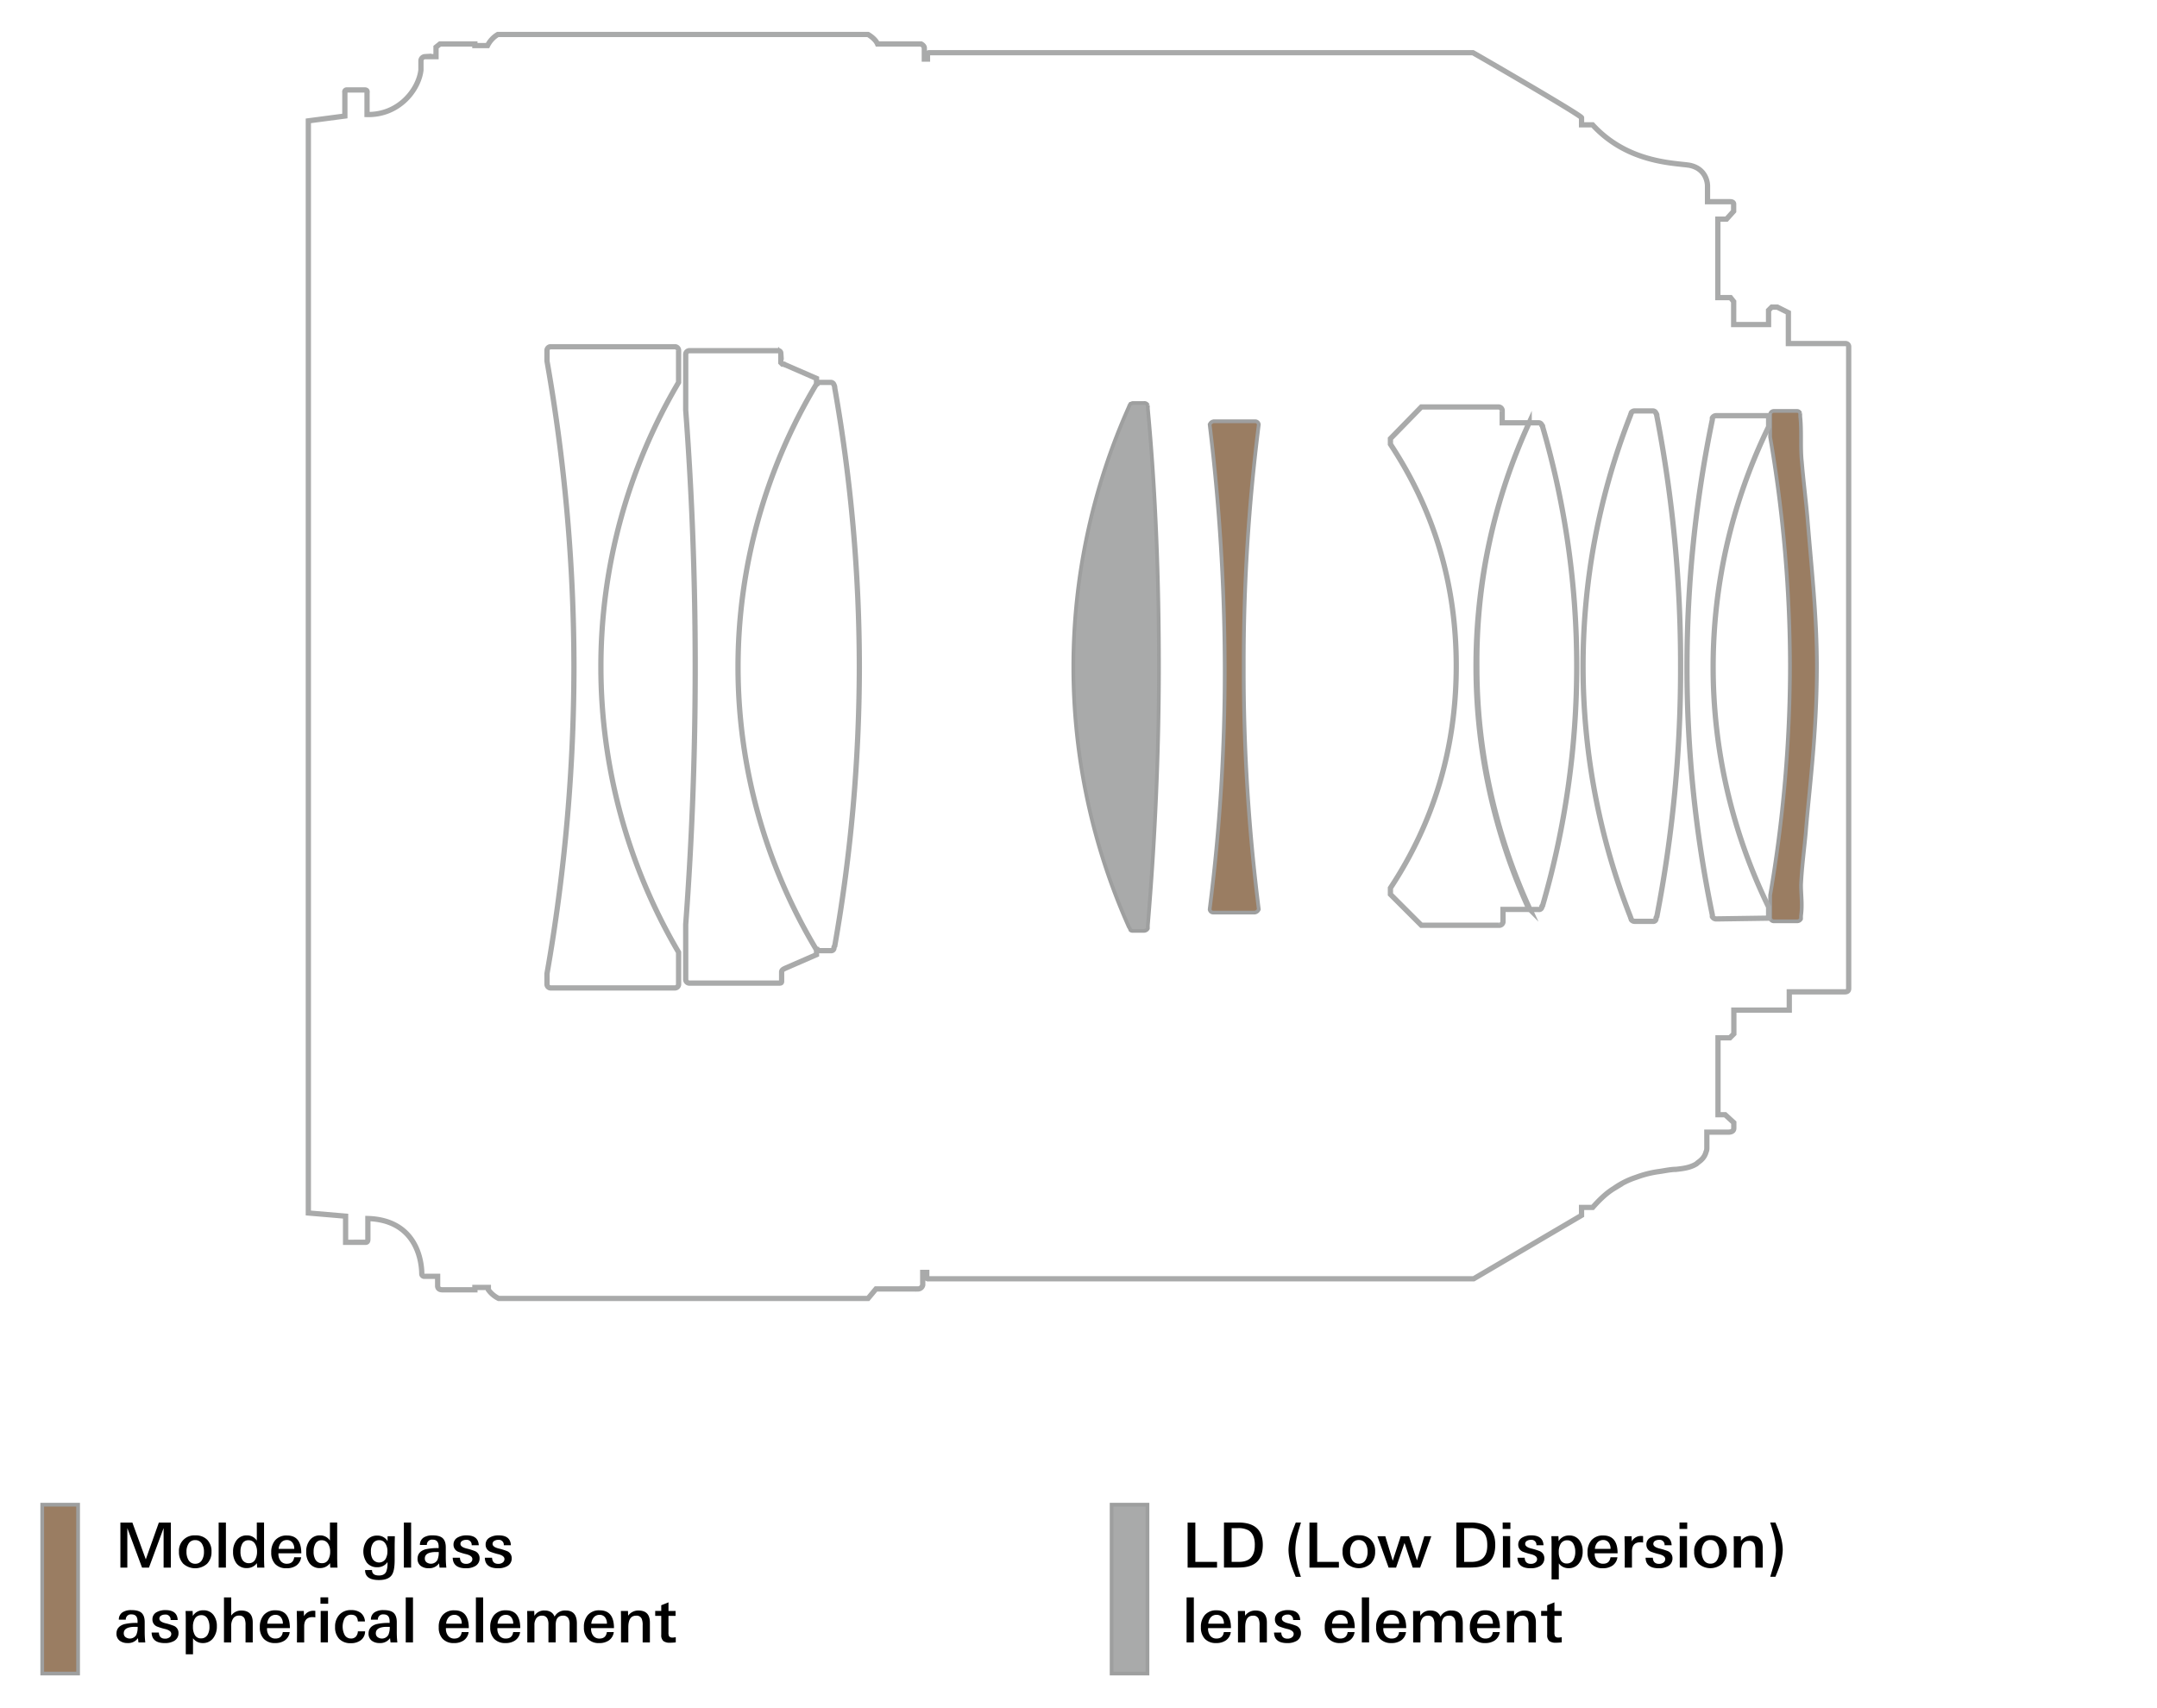 <svg id="legend" xmlns="http://www.w3.org/2000/svg" viewBox="0 0 1245.2 986.25"><defs><style>.cls-1{fill:none;stroke:#a9aaaa;stroke-miterlimit:10;stroke-width:3.04px;}.cls-2{fill:#a9aaaa;}.cls-2,.cls-3{stroke:#9e9f9f;stroke-miterlimit:2;stroke-width:2.15px;}.cls-3{fill:#9a7d62;}</style></defs><title>f013_lens-construction_en</title><path class="cls-1" d="M178,69.78v630.6l21.51,1.83v15.1H211c0.92,0,1.37-.46,1.37-1.83v-11.9c29.29,0.92,31.12,26.54,31.12,32a1.46,1.46,0,0,0,1.37,1.37h7.78v5.49c0,1.37.92,2.29,2.75,2.29h18.76v-1.37h7.78v1.37a15.93,15.93,0,0,0,5.95,5H501.1l4.58-5.49h24.25a2.86,2.86,0,0,0,2.75-2.29V734.7H535v2.75a0.75,0.75,0,0,0,.92.92H850.72L913,701.75v-4.58h6.41c3.66-4.12,7.78-8.24,12.36-11a48,48,0,0,1,12.81-6.41,61.45,61.45,0,0,1,12.36-3.2c3.66-.46,7.32-1.37,10.53-1.37,4.12-.46,8.24-0.92,11.9-3.2,0.92-.92,1.83-1.37,2.75-2.29a9.5,9.5,0,0,0,2.75-4.58,5,5,0,0,0,.46-2.29V653.7h12.36c2.29,0,3.2-.92,3.2-2.29v-3.2l-5-4.58h-4.12V599.24h6.86l2.29-2.29V583.23h32V572.7h32c2.29,0,2.29-1.37,2.29-2.29V200.2a1.79,1.79,0,0,0-1.83-1.83H1032.4V180.52l-6.41-3.2h-3.2l-1.83,1.83v8.24h-20.14V174.12L999,171.83h-7.32v-45.3h5l4.12-4.58v-4.12c0-1.37-1.83-1.37-1.83-1.37H985.72V107.3c0-1.83-.92-10.07-10.53-11.9C966,94,939.5,94,919.37,72.07H913V67.95c0-1.37-61.78-37.07-62.69-37.52H536.34a1,1,0,0,0-.92.92v2.75h-1.83V27.68c0-1.37-1.83-2.29-1.83-2.29H506.59c-1.37-3.2-5.49-5.49-5.49-5.49H287.4a15.46,15.46,0,0,0-5.95,6.41h-7.32V25.39H254l-2.29,1.83v5.49h-6.41A2.45,2.45,0,0,0,243,35v5.49c-1.37,11.44-12.81,26.08-31.12,25.63V53.76c0-.46.46-1.83-1.37-1.83H200a1.08,1.08,0,0,0-.92,1.37V67Z"/><path class="cls-1" d="M346.89,385.08a322.53,322.53,0,0,1,44.85-164.28v-18.3a2.16,2.16,0,0,0-2.29-2.29H318.06a2.16,2.16,0,0,0-2.29,2.29v5.95a1022.47,1022.47,0,0,1,15.56,176.64,1027.77,1027.77,0,0,1-15.56,177.1v5.95a2.16,2.16,0,0,0,2.29,2.29h71.39a2.16,2.16,0,0,0,2.29-2.29v-18.3A325.46,325.46,0,0,1,346.89,385.08Z"/><path class="cls-2" d="M662.64,235.9v-1.83a2.11,2.11,0,0,0-2.29-1.37h-6.41c-0.46,0-.92.46-1.37,0.46a6.71,6.71,0,0,0-.92,1.83,367.68,367.68,0,0,0,0,300.2,6.71,6.71,0,0,1,.92,1.83,1.68,1.68,0,0,0,1.37.46h6.41a2.52,2.52,0,0,0,2.29-1.37v-1.83c4.12-49,6.41-98.85,6.41-149.18S667.22,284.86,662.64,235.9Z"/><path class="cls-3" d="M718,385.08a1085.41,1085.41,0,0,1,8.69-140,2.09,2.09,0,0,0-2.29-1.83h-23.8a3,3,0,0,0-2.29,1.83,1179.87,1179.87,0,0,1,8.69,140,1085.41,1085.41,0,0,1-8.69,140,2.09,2.09,0,0,0,2.29,1.83h23.8a3,3,0,0,0,2.29-1.83A1090.55,1090.55,0,0,1,718,385.08Z"/><path class="cls-1" d="M882.76,244.13H867.2v-6.86a2.16,2.16,0,0,0-2.29-2.29H820.52l-17.85,18.3v3.2c24.71,37.52,38,79.63,38,128.13,0,48-13.27,90.61-38,128.13v3.66l17.85,17.85h44.85a2.16,2.16,0,0,0,2.29-2.29v-6.86h15.56a335.4,335.4,0,0,1-30.66-140.49,329.69,329.69,0,0,1,30.2-140.49h0Zm7.78,2.29a0.91,0.91,0,0,0-.46-0.92,1.92,1.92,0,0,0-1.83-1.37h-5.49a337.2,337.2,0,0,0,0,281h5.49a1.6,1.6,0,0,0,1.83-1.37,0.91,0.91,0,0,1,.46-0.92A495.14,495.14,0,0,0,890.53,246.42Zm65.9-6.41a1.68,1.68,0,0,0-.46-1.37,1.92,1.92,0,0,0-1.83-1.37H943.62a2.38,2.38,0,0,0-1.83.92c0,0.46-.46.92-0.46,1.37a396.94,396.94,0,0,0,0,290.13c0,0.46.46,0.92,0.46,1.37a2.38,2.38,0,0,0,1.83.92h10.53A1.6,1.6,0,0,0,956,530.6a1.68,1.68,0,0,1,.46-1.37,752.23,752.23,0,0,0,13.73-144.61A755.73,755.73,0,0,0,956.43,240ZM471.36,546.62a2.16,2.16,0,0,0,2.29,2.29h5.95a1.6,1.6,0,0,0,1.83-1.37,1.68,1.68,0,0,1,.46-1.37,933.1,933.1,0,0,0,14.19-161.08A929.09,929.09,0,0,0,481.88,224a3.46,3.46,0,0,0-.46-1.83,1.92,1.92,0,0,0-1.83-1.37h-5.95a2.16,2.16,0,0,0-2.29,2.29"/><path class="cls-3" d="M1039.26,240.47v-1.83a1.92,1.92,0,0,0-1.83-1.37h-13.27a2.16,2.16,0,0,0-2.29,2.29v12.81a789.53,789.53,0,0,1,11.44,132.25,785.36,785.36,0,0,1-11.44,132.25v12.81a2.16,2.16,0,0,0,2.29,2.29h13.27a2.52,2.52,0,0,0,2.29-1.37v-1.83c0.92-6.41,0-11.9,0-17.85,0.46-10.07,1.83-20.14,2.75-30.2,1.83-23.8,6.41-56.29,6.41-96.1,0-29.75-3.2-57.2-5.49-86-0.92-10.53-2.29-21.05-3.2-32-0.92-8.69,0-17.39-.92-26.08h0Z"/><path class="cls-1" d="M1021,530.14v-6.41a316.11,316.11,0,0,1,0-277.32V240h-30.2a2.52,2.52,0,0,0-2.29,1.37v0.92a705.59,705.59,0,0,0,0,286v0.92a2.52,2.52,0,0,0,2.29,1.37ZM471.36,218.51l-17.85-7.78a1.42,1.42,0,0,1-.92-0.46h-0.92l-0.92-.92v-5.49a1.46,1.46,0,0,0-1.37-1.37H398.14a2.16,2.16,0,0,0-2.29,2.29v32q5.49,73.45,5.49,148.27c0,49.88-1.83,99.3-5.49,148.73v31.58a2.16,2.16,0,0,0,2.29,2.29h51.71c1.37,0,1.37-.46,1.37-1.37v-5c0-1.37,1.37-1.83,2.29-2.29l17.85-7.78v-2.75a317.21,317.21,0,0,1,0-326.74v-3.2Z"/><rect class="cls-3" x="24.38" y="868.8" width="20.7" height="97.5"/><path d="M98.63,905.13H94.45V882.31L86,905.13H82l-8.5-22.82v22.82h-4v-26h6.92l7.75,21.24,7.53-21.24h6.92v26Z"/><path d="M122.1,896a9.49,9.49,0,0,1-2.56,6.91,10.34,10.34,0,0,1-13.73,0,9.58,9.58,0,0,1-2.5-6.95,8.86,8.86,0,0,1,9.47-9.43,9.13,9.13,0,0,1,6.84,2.54A9.43,9.43,0,0,1,122.1,896Zm-4.36,0a8.55,8.55,0,0,0-1.12-4.57,4.32,4.32,0,0,0-3.92-2.16,4.27,4.27,0,0,0-3.92,2.16,8.43,8.43,0,0,0-1.12,4.57,9,9,0,0,0,1.08,4.64,4.36,4.36,0,0,0,4,2.27,4.28,4.28,0,0,0,3.92-2.27A8.93,8.93,0,0,0,117.74,896Z"/><path d="M130.41,905.13h-4.18v-26h4.18v26Z"/><path d="M152.63,905.13h-4.18l-0.15-2.56a7,7,0,0,1-5.74,2.84,7.19,7.19,0,0,1-6.14-2.84,10.79,10.79,0,0,1-1.87-6.59,10.46,10.46,0,0,1,1.94-6.52,7.1,7.1,0,0,1,6-2.92,6.62,6.62,0,0,1,5.76,3V879.1h4.18V900Q152.48,903.44,152.63,905.13ZM148.38,896a8.47,8.47,0,0,0-1.12-4.54,4.23,4.23,0,0,0-3.85-2.12,3.89,3.89,0,0,0-3.64,2.16,9.16,9.16,0,0,0-.94,4.39,8.89,8.89,0,0,0,1,4.57,4.21,4.21,0,0,0,3.89,2.12,3.89,3.89,0,0,0,3.64-2.16A9.09,9.09,0,0,0,148.38,896Z"/><path d="M173.94,896.89H160.73v0.29a6.47,6.47,0,0,0,1.19,4,4.38,4.38,0,0,0,3.67,1.73q3.71,0,4.25-3.74h4a6.9,6.9,0,0,1-2.92,4.86,9.55,9.55,0,0,1-5.51,1.48,8.61,8.61,0,0,1-6.59-2.48,9.43,9.43,0,0,1-2.23-6.66,10.39,10.39,0,0,1,2.23-7,8.54,8.54,0,0,1,6.8-2.77Q173.94,886.55,173.94,896.89Zm-4.07-2.56a5.7,5.7,0,0,0-1-3.56,3.77,3.77,0,0,0-3.25-1.55,4.27,4.27,0,0,0-3.43,1.55,6.35,6.35,0,0,0-1.34,3.56h9.07Z"/><path d="M194.85,905.13h-4.18l-0.15-2.56a7,7,0,0,1-5.74,2.84,7.19,7.19,0,0,1-6.14-2.84,10.79,10.79,0,0,1-1.87-6.59,10.46,10.46,0,0,1,1.94-6.52,7.1,7.1,0,0,1,6-2.92,6.62,6.62,0,0,1,5.76,3V879.1h4.18V900Q194.71,903.44,194.85,905.13ZM190.6,896a8.47,8.47,0,0,0-1.12-4.54,4.23,4.23,0,0,0-3.85-2.12,3.89,3.89,0,0,0-3.64,2.16,9.16,9.16,0,0,0-.94,4.39,8.89,8.89,0,0,0,1,4.57,4.21,4.21,0,0,0,3.89,2.12,3.89,3.89,0,0,0,3.64-2.16A9.09,9.09,0,0,0,190.6,896Z"/><path d="M227.94,887q-0.11,4.14-.11,6.44v7.31q0,6.12-1.55,8.5-1.94,3.06-7.52,3.06-8,0-8-5.76h4q0,3.13,4,3.13,3.17,0,4.21-2.23a12.67,12.67,0,0,0,.72-5v-0.54a6.79,6.79,0,0,1-5.94,3,7.35,7.35,0,0,1-6-2.66,11.33,11.33,0,0,1,0-12.85,7.23,7.23,0,0,1,6-2.74,6.68,6.68,0,0,1,6,3.2l0-2.84h4.14Zm-4.28,8.6a7.79,7.79,0,0,0-1.12-4.25,4.08,4.08,0,0,0-3.64-2.05,4.17,4.17,0,0,0-3.78,2.12,8.45,8.45,0,0,0-1,4.43,8.11,8.11,0,0,0,1,4.32,4.45,4.45,0,0,0,7.52-.11A8.78,8.78,0,0,0,223.65,895.59Z"/><path d="M237.33,905.13h-4.18v-26h4.18v26Z"/><path d="M257.67,905.13h-3.92q-0.14-1-.29-2.48a6.79,6.79,0,0,1-6,2.84,7.31,7.31,0,0,1-4.5-1.3,5,5,0,0,1-1.91-4.18q0-4,4.43-5.4a29.69,29.69,0,0,1,7.74-.72V893q0-4-3.49-4a2.94,2.94,0,0,0-3.31,3.06h-4a4.85,4.85,0,0,1,2.27-4.36,9.22,9.22,0,0,1,5-1.18q3.85,0,5.65,1.44,2,1.66,2,5.47v5.36A51.82,51.82,0,0,0,257.67,905.13Zm-4.39-9q-0.47,0-1.47,0-6.56,0-6.56,3.71a2.71,2.71,0,0,0,1,2.23,4.29,4.29,0,0,0,6.24-1.3A10.94,10.94,0,0,0,253.28,896.17Z"/><path d="M276.86,899.73a5,5,0,0,1-2.59,4.57,10.42,10.42,0,0,1-5.33,1.22q-7.42,0-7.6-6.08h4.18q0.18,3.53,3.6,3.53a4.19,4.19,0,0,0,2.41-.68,2.43,2.43,0,0,0,1.15-2.09q0-1.87-3.38-2.77a35,35,0,0,1-4.93-1.51,4.33,4.33,0,0,1-2.56-4.07,4.56,4.56,0,0,1,2.52-4.18,10.09,10.09,0,0,1,5-1.15q6.8,0,7.06,5.72h-4.1a2.84,2.84,0,0,0-3.2-3.13,4.32,4.32,0,0,0-2.2.54,2,2,0,0,0-1.08,1.8q0,1.73,3.42,2.63a36.62,36.62,0,0,1,5,1.55A4.34,4.34,0,0,1,276.86,899.73Z"/><path d="M295.4,899.73a5,5,0,0,1-2.59,4.57,10.42,10.42,0,0,1-5.33,1.22q-7.42,0-7.6-6.08h4.18q0.18,3.53,3.6,3.53a4.19,4.19,0,0,0,2.41-.68,2.43,2.43,0,0,0,1.15-2.09q0-1.87-3.38-2.77a35,35,0,0,1-4.93-1.51,4.33,4.33,0,0,1-2.56-4.07,4.56,4.56,0,0,1,2.52-4.18,10.09,10.09,0,0,1,5-1.15q6.8,0,7.06,5.72h-4.1a2.84,2.84,0,0,0-3.2-3.13,4.32,4.32,0,0,0-2.2.54,2,2,0,0,0-1.08,1.8q0,1.73,3.42,2.63a36.62,36.62,0,0,1,5,1.55A4.34,4.34,0,0,1,295.4,899.73Z"/><path d="M83.87,948.33H79.94q-0.14-1-.29-2.48a6.79,6.79,0,0,1-6,2.84,7.31,7.31,0,0,1-4.5-1.3,5,5,0,0,1-1.91-4.18q0-4,4.43-5.4a29.69,29.69,0,0,1,7.74-.72v-0.94q0-4-3.49-4a2.94,2.94,0,0,0-3.31,3.06h-4a4.85,4.85,0,0,1,2.27-4.36,9.22,9.22,0,0,1,5-1.18q3.85,0,5.65,1.44,2,1.66,2,5.47V942A51.82,51.82,0,0,0,83.87,948.33Zm-4.39-9q-0.47,0-1.47,0-6.56,0-6.56,3.71a2.71,2.71,0,0,0,1,2.23,4.29,4.29,0,0,0,6.24-1.3A10.94,10.94,0,0,0,79.47,939.37Z"/><path d="M103.05,942.93a5,5,0,0,1-2.59,4.57,10.42,10.42,0,0,1-5.33,1.22q-7.42,0-7.6-6.08h4.18q0.18,3.53,3.6,3.53a4.19,4.19,0,0,0,2.41-.68,2.43,2.43,0,0,0,1.15-2.09q0-1.87-3.38-2.77a35,35,0,0,1-4.93-1.51A4.33,4.33,0,0,1,88,935a4.56,4.56,0,0,1,2.52-4.18,10.09,10.09,0,0,1,5-1.15q6.8,0,7.06,5.72h-4.1a2.84,2.84,0,0,0-3.2-3.13,4.32,4.32,0,0,0-2.2.54,2,2,0,0,0-1.08,1.8q0,1.73,3.42,2.63a36.62,36.62,0,0,1,5,1.55A4.34,4.34,0,0,1,103.05,942.93Z"/><path d="M125.19,939a10.9,10.9,0,0,1-2,6.7,7.19,7.19,0,0,1-6.14,3,6.81,6.81,0,0,1-5.63-2.77v9.25h-4.18V935q0-2.48-.11-4.82h4.07l0.11,2.88a6.76,6.76,0,0,1,6.06-3.28,7,7,0,0,1,5.92,2.77A10.34,10.34,0,0,1,125.19,939Zm-4.28.22a9.07,9.07,0,0,0-1-4.43,3.9,3.9,0,0,0-3.65-2.2,4.22,4.22,0,0,0-3.87,2.2,9,9,0,0,0-1,4.57,9.22,9.22,0,0,0,.94,4.43A3.9,3.9,0,0,0,116,946a4.25,4.25,0,0,0,3.9-2.2A8.86,8.86,0,0,0,120.91,939.19Z"/><path d="M145.93,948.33h-4.18v-9.94a9.28,9.28,0,0,0-.58-3.85,3.22,3.22,0,0,0-3.2-1.69,3.84,3.84,0,0,0-3.49,1.84,7.64,7.64,0,0,0-1,4.1v9.54h-4.18v-26h4.18v10.51a6.94,6.94,0,0,1,5.83-2.92q6.59,0,6.59,6.91v11.52Z"/><path d="M167.35,940.09H154.14v0.29a6.47,6.47,0,0,0,1.19,4A4.38,4.38,0,0,0,159,946.1q3.71,0,4.25-3.74h4a6.9,6.9,0,0,1-2.92,4.86,9.55,9.55,0,0,1-5.51,1.48,8.61,8.61,0,0,1-6.59-2.48,9.43,9.43,0,0,1-2.23-6.66,10.39,10.39,0,0,1,2.23-7,8.54,8.54,0,0,1,6.8-2.77Q167.35,929.75,167.35,940.09Zm-4.07-2.56a5.7,5.7,0,0,0-1-3.56,3.77,3.77,0,0,0-3.25-1.55,4.27,4.27,0,0,0-3.43,1.55,6.35,6.35,0,0,0-1.34,3.56h9.07Z"/><path d="M182,933.86a10.76,10.76,0,0,0-1.58-.14q-4.83,0-4.82,5.36v9.25h-4.18q0.07-8.86,0-12.78l-0.11-5.36h4.07l0.11,3a6,6,0,0,1,5.54-3.13,7.46,7.46,0,0,1,1,.07v3.74Z"/><path d="M189.45,926H185V922.3h4.46V926Zm-0.14,22.32h-4.18V930.15h4.18v18.18Z"/><path d="M210.76,941.89a6.39,6.39,0,0,1-2.45,5.15,9.2,9.2,0,0,1-5.8,1.73,8.85,8.85,0,0,1-6.77-2.56,9.61,9.61,0,0,1-2.3-6.8,10,10,0,0,1,2.47-7.07,8.85,8.85,0,0,1,6.86-2.68,8.75,8.75,0,0,1,5.44,1.58,6.8,6.8,0,0,1,2.48,5h-4.1q-0.22-3.89-3.82-3.89a4.2,4.2,0,0,0-3.92,2.23,10.69,10.69,0,0,0,0,9.22,4.07,4.07,0,0,0,3.78,2.27,3.61,3.61,0,0,0,2.84-1.13,4.84,4.84,0,0,0,1.12-3h4.18Z"/><path d="M229.38,948.33h-3.92q-0.14-1-.29-2.48a6.79,6.79,0,0,1-6,2.84,7.31,7.31,0,0,1-4.5-1.3,5,5,0,0,1-1.91-4.18q0-4,4.43-5.4a29.69,29.69,0,0,1,7.74-.72v-0.94q0-4-3.49-4a2.94,2.94,0,0,0-3.31,3.06h-4a4.85,4.85,0,0,1,2.27-4.36,9.22,9.22,0,0,1,5-1.18q3.85,0,5.65,1.44,2,1.66,2,5.47V942A51.82,51.82,0,0,0,229.38,948.33Zm-4.39-9q-0.47,0-1.47,0-6.56,0-6.56,3.71a2.71,2.71,0,0,0,1,2.23,4.29,4.29,0,0,0,6.24-1.3A10.94,10.94,0,0,0,225,939.37Z"/><path d="M238.41,948.33h-4.18v-26h4.18v26Z"/><path d="M270.63,940.09H257.42v0.29a6.47,6.47,0,0,0,1.19,4,4.38,4.38,0,0,0,3.67,1.73q3.71,0,4.25-3.74h4a6.9,6.9,0,0,1-2.92,4.86,9.55,9.55,0,0,1-5.51,1.48,8.61,8.61,0,0,1-6.59-2.48,9.43,9.43,0,0,1-2.23-6.66,10.39,10.39,0,0,1,2.23-7,8.54,8.54,0,0,1,6.8-2.77Q270.63,929.75,270.63,940.09Zm-4.07-2.56a5.7,5.7,0,0,0-1-3.56,3.77,3.77,0,0,0-3.25-1.55,4.27,4.27,0,0,0-3.43,1.55,6.35,6.35,0,0,0-1.34,3.56h9.07Z"/><path d="M278.91,948.33h-4.18v-26h4.18v26Z"/><path d="M300.33,940.09H287.12v0.29a6.47,6.47,0,0,0,1.19,4A4.38,4.38,0,0,0,292,946.1q3.71,0,4.25-3.74h4a6.9,6.9,0,0,1-2.92,4.86,9.55,9.55,0,0,1-5.51,1.48,8.61,8.61,0,0,1-6.59-2.48,9.43,9.43,0,0,1-2.23-6.66,10.39,10.39,0,0,1,2.23-7,8.54,8.54,0,0,1,6.8-2.77Q300.33,929.75,300.33,940.09Zm-4.07-2.56a5.7,5.7,0,0,0-1-3.56,3.77,3.77,0,0,0-3.25-1.55,4.27,4.27,0,0,0-3.43,1.55,6.35,6.35,0,0,0-1.34,3.56h9.07Z"/><path d="M333,948.33h-4.18V937.89a6.8,6.8,0,0,0-.72-3.53,3.33,3.33,0,0,0-3.1-1.48q-4.21,0-4.21,5.44v10h-4.18V938a7.3,7.3,0,0,0-.69-3.56,3.22,3.22,0,0,0-3.07-1.55,3.76,3.76,0,0,0-3.33,1.66,6.37,6.37,0,0,0-1,3.71v10.08H304.4V937.17q0-4-.07-7h4.07L308.5,933a6.48,6.48,0,0,1,5.88-3.1q4.33,0,5.77,3.53a6.76,6.76,0,0,1,6.42-3.53q6.45,0,6.45,7.45v10.94Z"/><path d="M354.44,940.09H341.22v0.29a6.47,6.47,0,0,0,1.19,4,4.38,4.38,0,0,0,3.67,1.73q3.71,0,4.25-3.74h4a6.9,6.9,0,0,1-2.92,4.86,9.55,9.55,0,0,1-5.51,1.48,8.61,8.61,0,0,1-6.59-2.48,9.43,9.43,0,0,1-2.23-6.66,10.39,10.39,0,0,1,2.23-7,8.54,8.54,0,0,1,6.8-2.77Q354.44,929.75,354.44,940.09Zm-4.07-2.56a5.7,5.7,0,0,0-1-3.56,3.77,3.77,0,0,0-3.25-1.55,4.27,4.27,0,0,0-3.43,1.55,6.35,6.35,0,0,0-1.34,3.56h9.07Z"/><path d="M375.14,948.33H371v-9.86a9.25,9.25,0,0,0-.58-3.85,3.22,3.22,0,0,0-3.22-1.73q-4.48,0-4.48,6.66v8.78H358.5V934.18q0-1.15-.07-4h4.1l0.07,2.74a7.14,7.14,0,0,1,6-3q6.57,0,6.57,6.91v11.48Z"/><path d="M390.11,948.29a27.23,27.23,0,0,1-3.31.22,6.23,6.23,0,0,1-3.74-.9,4.33,4.33,0,0,1-1.33-3.56V933h-3.49v-2.84h3.49v-3.28l4.18-1.69v5H390V933H385.9v9.5a4.89,4.89,0,0,0,.36,2.3,2.47,2.47,0,0,0,2.12.72,6.12,6.12,0,0,0,.83-0.07,6.49,6.49,0,0,1,.9-0.11v3Z"/><rect class="cls-2" x="641.72" y="868.8" width="20.7" height="97.5"/><path d="M702.59,905.13h-17v-26h4.46v22.68h12.53v3.35Z"/><path d="M729,892q0,11.74-10.87,12.92a42.5,42.5,0,0,1-4.39.18h-7.16v-26h8.32Q729,879.1,729,892Zm-4.61,0q0-6.19-3.67-8.39a12.1,12.1,0,0,0-6.16-1.26H711v19.48h4.07q4.86,0,7.13-2.52T724.37,892Z"/><path d="M751,910.46h-3q-2.09-5-2.84-7.56a27.49,27.49,0,0,1-1.33-8,28.31,28.31,0,0,1,1.33-8.1q0.76-2.38,2.88-7.7h3q-1.69,5.44-2.27,7.81a35.73,35.73,0,0,0-1,8.06Q747.62,900.92,751,910.46Z"/><path d="M772.93,905.13h-17v-26h4.46v22.68h12.53v3.35Z"/><path d="M793.84,895.95a9.49,9.49,0,0,1-2.56,6.91,10.34,10.34,0,0,1-13.73,0,9.58,9.58,0,0,1-2.5-6.95,8.86,8.86,0,0,1,9.47-9.43,9.13,9.13,0,0,1,6.84,2.54A9.44,9.44,0,0,1,793.84,895.95Zm-4.36,0a8.55,8.55,0,0,0-1.12-4.57,4.33,4.33,0,0,0-3.92-2.16,4.27,4.27,0,0,0-3.92,2.16,8.43,8.43,0,0,0-1.12,4.57,9,9,0,0,0,1.08,4.64,4.36,4.36,0,0,0,4,2.27,4.28,4.28,0,0,0,3.92-2.27A8.94,8.94,0,0,0,789.49,896Z"/><path d="M826.28,887l-6.44,18.14h-4.32l-4.72-14.26-4.86,14.26h-4.32L795.14,887h4.57L804,901.17,808.64,887h4.75L818,901l4.25-14h4Z"/><path d="M863.18,892q0,11.74-10.87,12.92a42.48,42.48,0,0,1-4.39.18h-7.16v-26h8.32Q863.18,879.1,863.18,892Zm-4.61,0q0-6.19-3.67-8.39a12.09,12.09,0,0,0-6.16-1.26h-3.53v19.48h4.07q4.86,0,7.13-2.52T858.57,892Z"/><path d="M871.93,882.81h-4.46V879.1h4.46v3.71Zm-0.14,22.32h-4.18V886.95h4.18v18.18Z"/><path d="M891.51,899.73a5,5,0,0,1-2.59,4.57,10.42,10.42,0,0,1-5.33,1.22q-7.42,0-7.6-6.08h4.18q0.18,3.53,3.6,3.53a4.19,4.19,0,0,0,2.41-.68,2.43,2.43,0,0,0,1.15-2.09q0-1.87-3.38-2.77a35,35,0,0,1-4.93-1.51,4.33,4.33,0,0,1-2.56-4.07,4.56,4.56,0,0,1,2.52-4.18,10.09,10.09,0,0,1,5-1.15q6.8,0,7.06,5.72h-4.1a2.84,2.84,0,0,0-3.2-3.13,4.32,4.32,0,0,0-2.2.54,2,2,0,0,0-1.08,1.8q0,1.73,3.42,2.63a36.57,36.57,0,0,1,5,1.55A4.34,4.34,0,0,1,891.51,899.73Z"/><path d="M913.65,895.77a10.9,10.9,0,0,1-2,6.7,7.19,7.19,0,0,1-6.14,3,6.81,6.81,0,0,1-5.63-2.77v9.25h-4.18V891.81q0-2.48-.11-4.82h4.07l0.11,2.88a6.77,6.77,0,0,1,6.06-3.28,7,7,0,0,1,5.92,2.77A10.34,10.34,0,0,1,913.65,895.77Zm-4.28.22a9.07,9.07,0,0,0-1-4.43,3.9,3.9,0,0,0-3.65-2.2,4.22,4.22,0,0,0-3.87,2.2,9,9,0,0,0-1,4.57,9.21,9.21,0,0,0,.94,4.43,3.9,3.9,0,0,0,3.65,2.2,4.25,4.25,0,0,0,3.9-2.2A8.87,8.87,0,0,0,909.37,896Z"/><path d="M933.81,896.88H920.6v0.29a6.47,6.47,0,0,0,1.19,4,4.38,4.38,0,0,0,3.67,1.73q3.71,0,4.25-3.74h4a6.9,6.9,0,0,1-2.92,4.86,9.56,9.56,0,0,1-5.51,1.48,8.61,8.61,0,0,1-6.59-2.48,9.42,9.42,0,0,1-2.23-6.66,10.39,10.39,0,0,1,2.23-7,8.54,8.54,0,0,1,6.8-2.77Q933.81,886.55,933.81,896.88Zm-4.07-2.56a5.71,5.71,0,0,0-1-3.56,3.77,3.77,0,0,0-3.25-1.55,4.27,4.27,0,0,0-3.43,1.55,6.35,6.35,0,0,0-1.34,3.56h9.07Z"/><path d="M948.5,890.66a10.77,10.77,0,0,0-1.58-.14q-4.83,0-4.82,5.36v9.25h-4.18q0.07-8.86,0-12.78L937.81,887h4.07l0.11,3a6,6,0,0,1,5.54-3.13,7.47,7.47,0,0,1,1,.07v3.74Z"/><path d="M965.49,899.73a5,5,0,0,1-2.59,4.57,10.42,10.42,0,0,1-5.33,1.22q-7.42,0-7.6-6.08h4.18q0.18,3.53,3.6,3.53a4.19,4.19,0,0,0,2.41-.68,2.43,2.43,0,0,0,1.15-2.09q0-1.87-3.38-2.77a35,35,0,0,1-4.93-1.51,4.33,4.33,0,0,1-2.56-4.07,4.56,4.56,0,0,1,2.52-4.18,10.09,10.09,0,0,1,5-1.15q6.8,0,7.06,5.72h-4.1a2.84,2.84,0,0,0-3.2-3.13,4.32,4.32,0,0,0-2.2.54,2,2,0,0,0-1.08,1.8q0,1.73,3.42,2.63a36.57,36.57,0,0,1,5,1.55A4.34,4.34,0,0,1,965.49,899.73Z"/><path d="M974,882.81h-4.46V879.1H974v3.71Zm-0.14,22.32H969.7V886.95h4.18v18.18Z"/><path d="M996.81,895.95a9.49,9.49,0,0,1-2.56,6.91,10.34,10.34,0,0,1-13.73,0,9.57,9.57,0,0,1-2.5-6.95,8.86,8.86,0,0,1,9.47-9.43,9.13,9.13,0,0,1,6.84,2.54A9.43,9.43,0,0,1,996.81,895.95Zm-4.36,0a8.54,8.54,0,0,0-1.12-4.57,4.32,4.32,0,0,0-3.92-2.16,4.27,4.27,0,0,0-3.92,2.16,8.43,8.43,0,0,0-1.12,4.57,9,9,0,0,0,1.08,4.64,4.36,4.36,0,0,0,4,2.27,4.28,4.28,0,0,0,3.92-2.27A8.93,8.93,0,0,0,992.45,896Z"/><path d="M1017.54,905.13h-4.18v-9.86a9.24,9.24,0,0,0-.58-3.85,3.22,3.22,0,0,0-3.22-1.73q-4.48,0-4.48,6.66v8.78h-4.18V891q0-1.15-.07-4h4.11l0.07,2.74a7.14,7.14,0,0,1,6-3q6.57,0,6.57,6.91v11.48Z"/><path d="M1029.14,894.76a28.14,28.14,0,0,1-1.33,8q-0.83,2.7-2.88,7.67h-3q1.8-6,2.2-7.6a33.41,33.41,0,0,0,1.08-7.88,35.87,35.87,0,0,0-1-8q-0.68-2.84-2.3-7.85h3a73.22,73.22,0,0,1,2.88,7.67A27.27,27.27,0,0,1,1029.14,894.76Z"/><path d="M689.19,948.33H685v-26h4.18v26Z"/><path d="M710.61,940.08H697.4v0.29a6.47,6.47,0,0,0,1.19,4,4.38,4.38,0,0,0,3.67,1.73q3.71,0,4.25-3.74h4a6.9,6.9,0,0,1-2.92,4.86,9.55,9.55,0,0,1-5.51,1.48,8.61,8.61,0,0,1-6.59-2.48,9.43,9.43,0,0,1-2.23-6.66,10.39,10.39,0,0,1,2.23-7,8.54,8.54,0,0,1,6.8-2.77Q710.61,929.75,710.61,940.08Zm-4.07-2.56a5.7,5.7,0,0,0-1-3.56,3.77,3.77,0,0,0-3.25-1.55,4.27,4.27,0,0,0-3.43,1.55,6.35,6.35,0,0,0-1.34,3.56h9.07Z"/><path d="M731.31,948.33h-4.18v-9.86a9.24,9.24,0,0,0-.58-3.85,3.22,3.22,0,0,0-3.22-1.73q-4.48,0-4.48,6.66v8.78h-4.18V934.18q0-1.15-.07-4h4.11l0.07,2.74a7.14,7.14,0,0,1,6-3q6.57,0,6.57,6.91v11.48Z"/><path d="M751,942.93a5,5,0,0,1-2.59,4.57,10.42,10.42,0,0,1-5.33,1.22q-7.42,0-7.6-6.08h4.18q0.18,3.53,3.6,3.53a4.19,4.19,0,0,0,2.41-.68,2.43,2.43,0,0,0,1.15-2.09q0-1.87-3.38-2.77a35,35,0,0,1-4.93-1.51A4.33,4.33,0,0,1,736,935a4.56,4.56,0,0,1,2.52-4.18,10.09,10.09,0,0,1,5-1.15q6.8,0,7.06,5.72h-4.1a2.84,2.84,0,0,0-3.2-3.13,4.32,4.32,0,0,0-2.2.54,2,2,0,0,0-1.08,1.8q0,1.73,3.42,2.63a36.57,36.57,0,0,1,5,1.55A4.34,4.34,0,0,1,751,942.93Z"/><path d="M782.07,940.08H768.86v0.29a6.47,6.47,0,0,0,1.19,4,4.38,4.38,0,0,0,3.67,1.73q3.71,0,4.25-3.74h4a6.9,6.9,0,0,1-2.92,4.86,9.56,9.56,0,0,1-5.51,1.48A8.61,8.61,0,0,1,767,946.2a9.42,9.42,0,0,1-2.23-6.66,10.39,10.39,0,0,1,2.23-7,8.54,8.54,0,0,1,6.8-2.77Q782.07,929.75,782.07,940.08ZM778,937.53a5.71,5.71,0,0,0-1-3.56,3.77,3.77,0,0,0-3.25-1.55,4.27,4.27,0,0,0-3.43,1.55,6.35,6.35,0,0,0-1.34,3.56H778Z"/><path d="M790.35,948.33h-4.18v-26h4.18v26Z"/><path d="M811.77,940.08H798.56v0.29a6.47,6.47,0,0,0,1.19,4,4.38,4.38,0,0,0,3.67,1.73q3.71,0,4.25-3.74h4a6.9,6.9,0,0,1-2.92,4.86,9.56,9.56,0,0,1-5.51,1.48,8.61,8.61,0,0,1-6.59-2.48,9.42,9.42,0,0,1-2.23-6.66,10.39,10.39,0,0,1,2.23-7,8.54,8.54,0,0,1,6.8-2.77Q811.77,929.75,811.77,940.08Zm-4.07-2.56a5.71,5.71,0,0,0-1-3.56,3.77,3.77,0,0,0-3.25-1.55A4.27,4.27,0,0,0,800,934a6.35,6.35,0,0,0-1.34,3.56h9.07Z"/><path d="M844.46,948.33h-4.18V937.89a6.8,6.8,0,0,0-.72-3.53,3.33,3.33,0,0,0-3.1-1.48q-4.21,0-4.21,5.44v10h-4.18V938a7.3,7.3,0,0,0-.69-3.56,3.22,3.22,0,0,0-3.07-1.55,3.76,3.76,0,0,0-3.33,1.66,6.37,6.37,0,0,0-1,3.71v10.08h-4.18V937.17q0-4-.07-7h4.07l0.11,2.84a6.48,6.48,0,0,1,5.88-3.1q4.33,0,5.77,3.53a6.76,6.76,0,0,1,6.42-3.53q6.45,0,6.45,7.45v10.94Z"/><path d="M865.88,940.08H852.67v0.29a6.47,6.47,0,0,0,1.19,4,4.38,4.38,0,0,0,3.67,1.73q3.71,0,4.25-3.74h4a6.9,6.9,0,0,1-2.92,4.86,9.55,9.55,0,0,1-5.51,1.48,8.61,8.61,0,0,1-6.59-2.48,9.43,9.43,0,0,1-2.23-6.66,10.39,10.39,0,0,1,2.23-7,8.54,8.54,0,0,1,6.8-2.77Q865.88,929.75,865.88,940.08Zm-4.07-2.56a5.7,5.7,0,0,0-1-3.56,3.77,3.77,0,0,0-3.25-1.55,4.27,4.27,0,0,0-3.43,1.55,6.35,6.35,0,0,0-1.34,3.56h9.07Z"/><path d="M886.58,948.33H882.4v-9.86a9.24,9.24,0,0,0-.58-3.85,3.22,3.22,0,0,0-3.22-1.73q-4.48,0-4.48,6.66v8.78h-4.18V934.18q0-1.15-.07-4H874l0.07,2.74a7.14,7.14,0,0,1,6-3q6.57,0,6.57,6.91v11.48Z"/><path d="M901.55,948.29a27.22,27.22,0,0,1-3.31.22,6.23,6.23,0,0,1-3.74-.9,4.34,4.34,0,0,1-1.33-3.56V933h-3.49v-2.84h3.49v-3.28l4.18-1.69v5h4.14V933h-4.14v9.5a4.89,4.89,0,0,0,.36,2.3,2.47,2.47,0,0,0,2.12.72,6.13,6.13,0,0,0,.83-0.07,6.47,6.47,0,0,1,.9-0.11v3Z"/></svg>